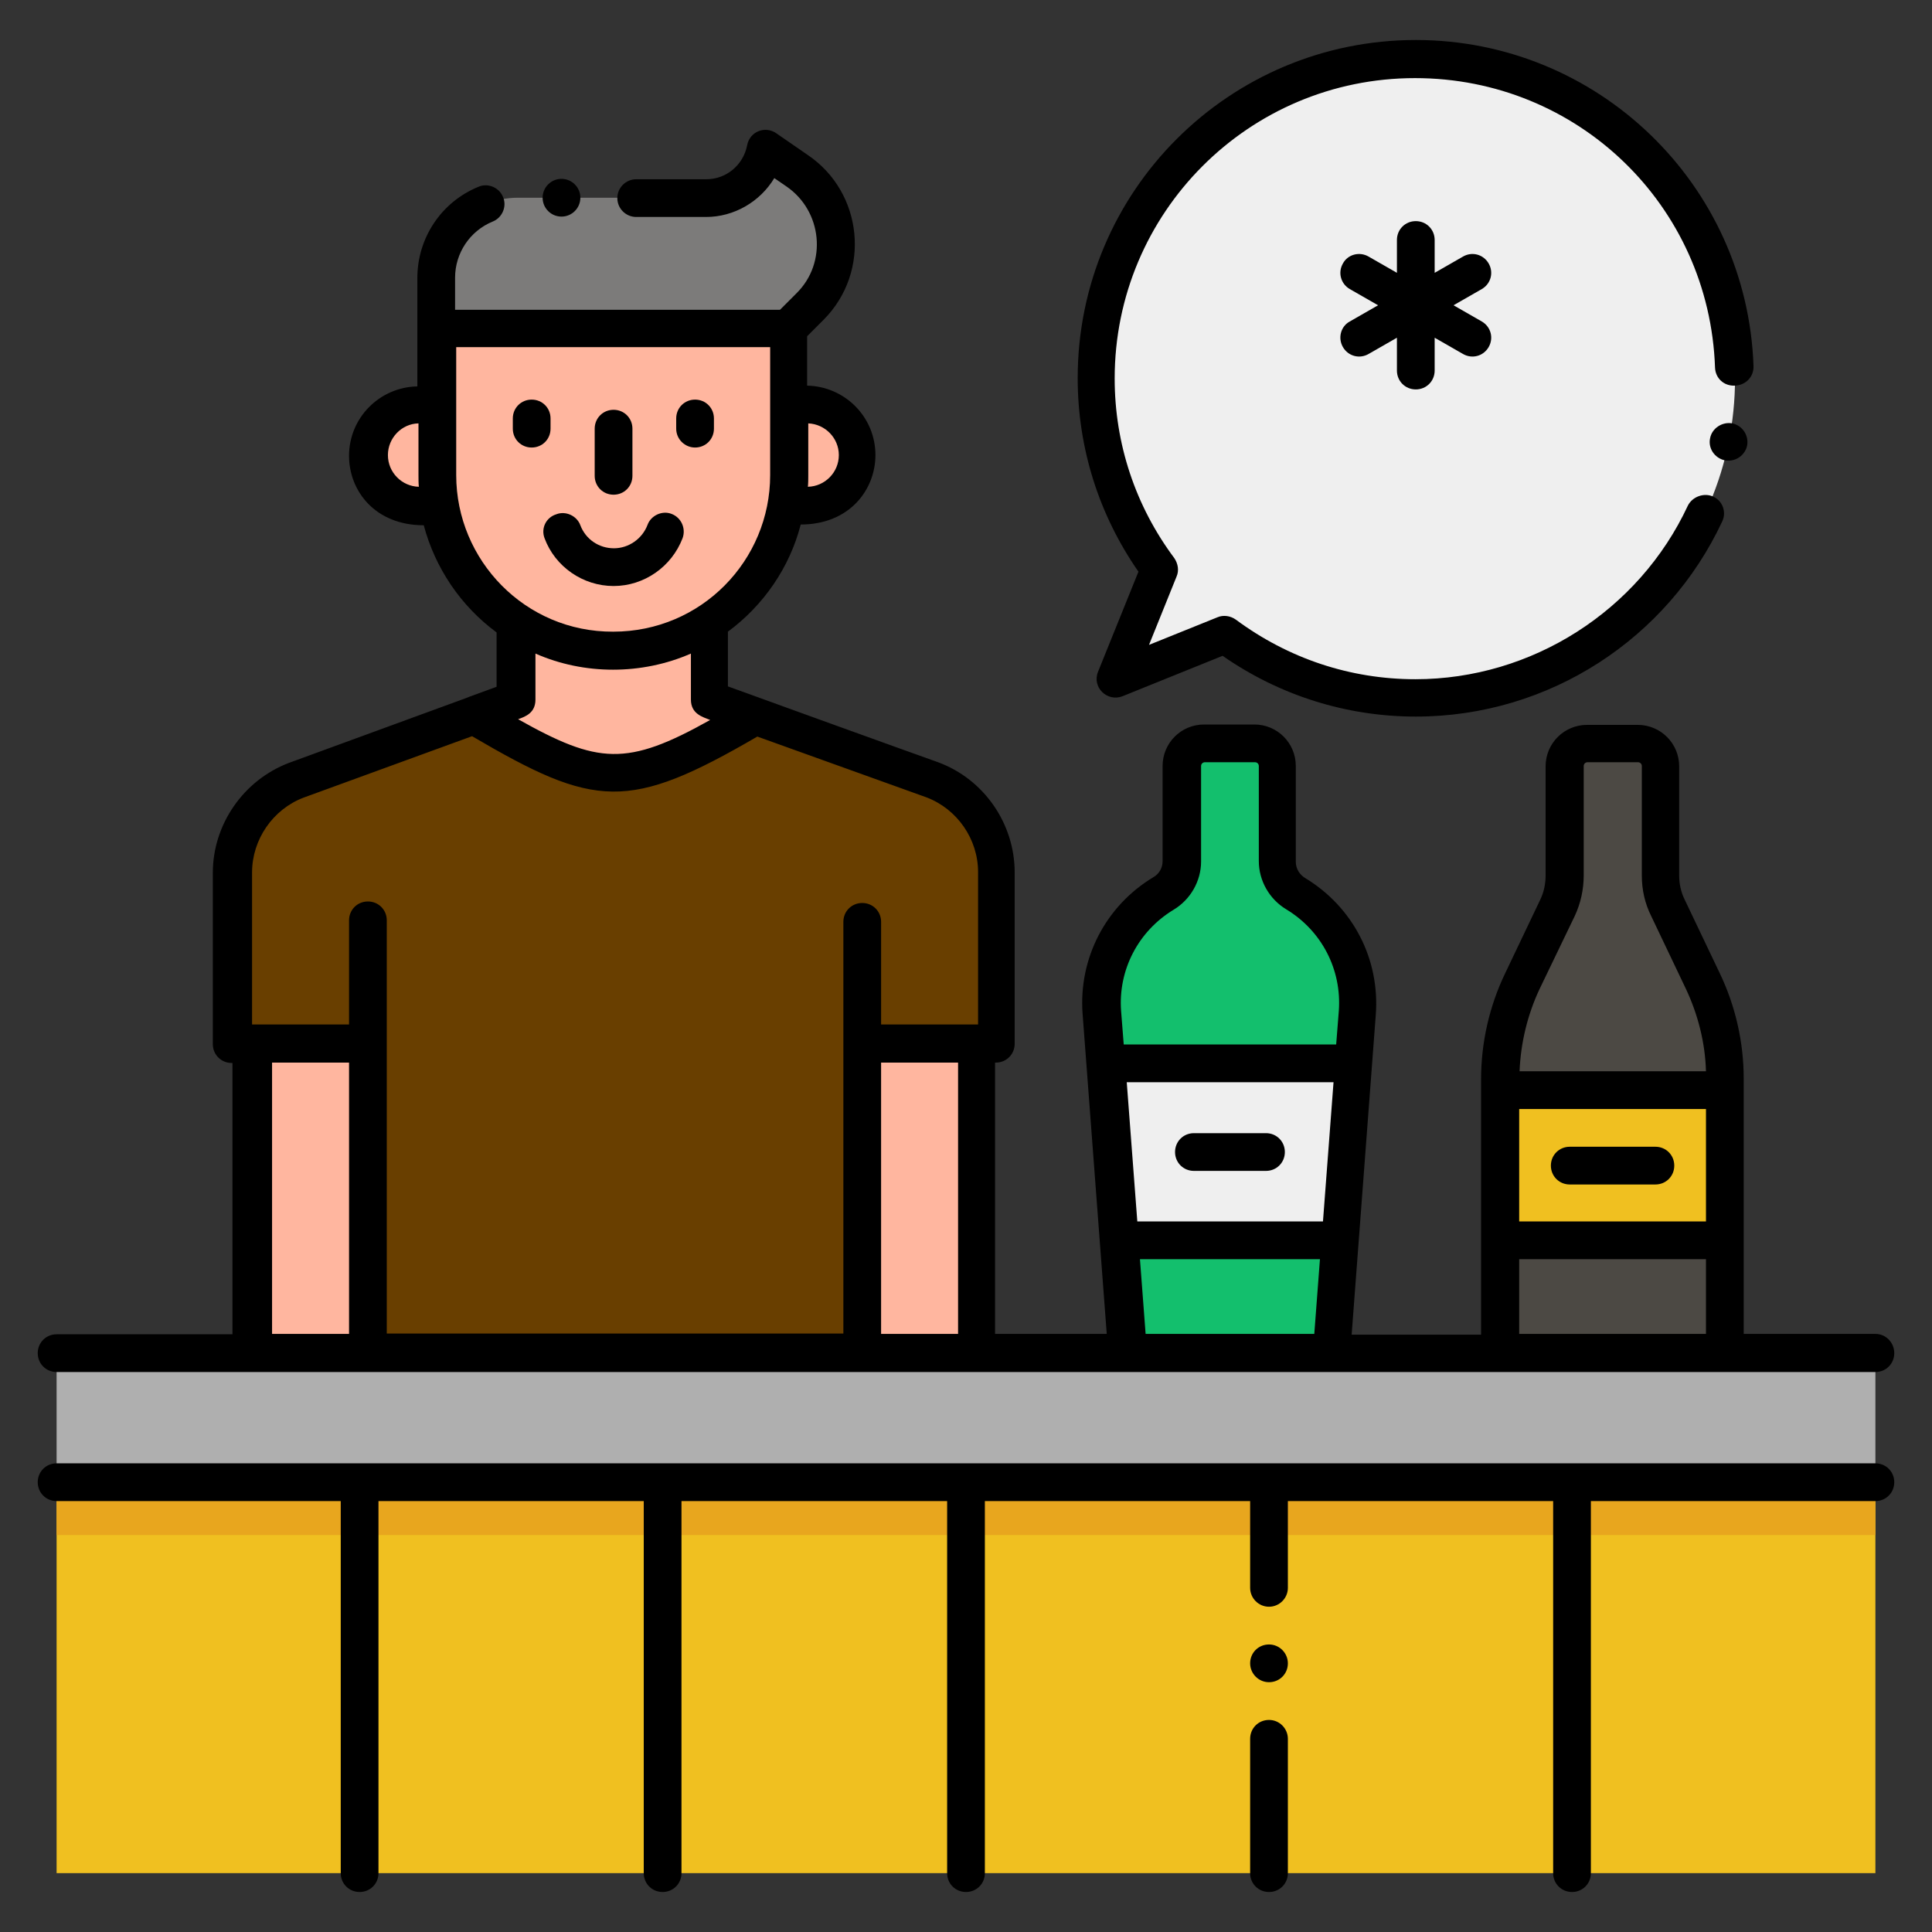 <svg xmlns="http://www.w3.org/2000/svg" xmlns:xlink="http://www.w3.org/1999/xlink" id="Calque_1" x="0px" y="0px" viewBox="0 0 512 512" style="enable-background:new 0 0 512 512;" xml:space="preserve">
<rect x="0" y="0" width="512" height="512" fill="#333333" stroke="none"/>
<style type="text/css">
	.st0{fill:#FFB69F;}
	.st1{fill:#693F00;}
	.st2{fill:#7C7B7A;}
	.st3{fill:#F0C020;}
	.st4{fill:#E8A61E;}
	.st5{fill:#AFAFAF;}
	.st6{fill:#4C4944;}
	.st7{fill:#13BF6D;}
	.st8{fill:#EFEFEF;}
</style>
<g id="Layer_1">
	<g>
		<g>
			<path class="st0" d="M200.1,189.8c-34.5,20.2-40.1,20.2-74.6-0.2l11.4-4.2v-20.6h0c15.1,10.2,35.9,10.2,51.2-0.1v20.6     L200.1,189.8z"></path>
			<path class="st1" d="M247.2,206.8l-47-17h0c-34.5,20.2-40.1,20.2-74.6-0.2l-46.9,17.2c-10.1,3.9-16.8,13.6-16.8,24.5v45.4h35.7     v81.9h131v-81.9h35.7v-45.4C264.2,220.4,257.4,210.6,247.2,206.8L247.2,206.8z"></path>
			<path class="st2" d="M215,81.1l-5.8,5.9h-93.2V73.5c0-11.8,9.6-21.1,21.2-21.1h50.3c7.7,0,14.3-5.5,15.7-13l8.4,5.8     C223.6,53.3,225.4,70.6,215,81.1L215,81.1z"></path>
			<g>
				<path class="st0" d="M115.9,125.9c0,2.8,0.2,5.5,0.7,8.1h-5.4c-7.4,0-13.4-6-13.4-13.4c0-7.4,6-13.4,13.4-13.4h4.7L115.9,125.9      L115.9,125.9z"></path>
				<path class="st0" d="M209.2,87v38.9c0,2.8-0.2,5.5-0.7,8.1c-2.3,13-9.8,24-20.3,30.8c-15.3,10.3-36,10.2-51.2,0c0,0,0,0,0,0      c-10.4-6.8-18-17.7-20.3-30.8c-0.5-2.6-0.7-5.3-0.7-8.1V87H209.2z"></path>
				<path class="st0" d="M227.3,120.6c0,7.4-6,13.4-13.4,13.4h-5.4c0.5-2.6,0.7-5.4,0.7-8.1v-18.7h4.7      C221.3,107.2,227.3,113.2,227.3,120.6z"></path>
				<path class="st0" d="M67.1,276.6h30.4v81.9H67.1V276.6z"></path>
				<path class="st0" d="M228.5,276.6h30.4v81.9h-30.4L228.5,276.6z"></path>
			</g>
			<path class="st3" d="M15,392.8h482v103.6H15V392.8z"></path>
			<path class="st4" d="M15,392.8h482v14H15V392.8z"></path>
			<path class="st5" d="M15,358.5h482v34.3H15V358.5z"></path>
			<path class="st6" d="M457.1,285.8v72.7h-59.5v-72.7c0-9,2-17.8,5.9-25.9l9.2-19.3c1.3-2.7,2-5.7,2-8.6v-29c0-3.3,2.7-6,6-6h13.4     c3.3,0,6,2.7,6,6v29c0,3,0.7,5.9,2,8.6l9.2,19.3C455.1,268,457.1,276.9,457.1,285.8L457.1,285.8z"></path>
			<path class="st3" d="M397.6,288.9h59.5v39.8h-59.5V288.9z"></path>
			<g>
				<path class="st7" d="M359.7,268.3l-1,13.5l-3.5,46.9l-2.2,29.8h-54l-2.2-29.8l-3.5-46.9l-1-13.5c-1-13.2,5.7-25.1,16.3-31.5      c3-1.8,4.9-5,4.9-8.6V203c0-3.3,2.7-6,6-6h13.3c3.3,0,6,2.7,6,6v25.2c0,3.5,1.9,6.7,4.9,8.6C354,243.2,360.7,255.1,359.7,268.3      L359.7,268.3z"></path>
				<path class="st8" d="M358.7,281.8l-3.5,46.9h-58.5l-3.5-46.9H358.7z"></path>
			</g>
			<path class="st8" d="M375.2,15.7c-46.7,0-84.6,37.9-84.6,84.6c0,19,6.2,36.5,16.8,50.6l-11.8,29l29-11.8     c14.1,10.5,31.6,16.8,50.6,16.8c46.7,0,84.6-37.9,84.6-84.6C459.8,53.5,421.9,15.7,375.2,15.7L375.2,15.7z"></path>
		</g>
		<path d="M144.3,142.6C144.3,142.6,144.3,142.6,144.3,142.6c2.8,7.6,10.2,12.7,18.3,12.7c8.1,0,15.4-5.1,18.3-12.7    c0.9-2.5-0.3-5.4-2.9-6.4c-2.5-1-5.5,0.4-6.4,2.9c-1.4,3.7-5,6.2-8.9,6.2c-4,0-7.5-2.4-8.9-6.1c-0.9-2.5-3.9-3.9-6.4-2.9    C144.8,137.1,143.3,139.9,144.3,142.6z"></path>
		<path d="M140.9,118.6c2.8,0,5-2.2,5-5v-2.7c0-2.8-2.2-5-5-5s-5,2.2-5,5v2.7C135.9,116.4,138.1,118.6,140.9,118.6z"></path>
		<path d="M184.2,118.6c2.8,0,5-2.2,5-5v-2.7c0-2.8-2.2-5-5-5s-5,2.2-5,5v2.7C179.2,116.4,181.5,118.6,184.2,118.6z"></path>
		<path d="M162.6,131.1c2.8,0,5-2.2,5-5v-12.5c0-2.8-2.2-5-5-5s-5,2.2-5,5v12.5C157.6,128.9,159.8,131.1,162.6,131.1z"></path>
		<circle cx="148.8" cy="52.4" r="5"></circle>
		<path d="M497,387.8H15c-2.8,0-5,2.2-5,5s2.2,5,5,5h75.3v98.6c0,2.8,2.2,5,5,5s5-2.2,5-5v-98.6h70.3v98.6c0,2.8,2.2,5,5,5    s5-2.2,5-5v-98.6H251v98.6c0,2.8,2.2,5,5,5s5-2.2,5-5v-98.6h70.3v23c0,2.7,2.2,5,5,5s5-2.3,5-5v-23h70.3v98.6c0,2.8,2.2,5,5,5    s5-2.2,5-5v-98.6H497c2.8,0,5-2.2,5-5S499.8,387.8,497,387.8z"></path>
		<path d="M497,353.5h-34.9v-67.7c0-9.6-2.2-19.3-6.4-28l-9.2-19.3c-1-2-1.5-4.2-1.5-6.4v-29c0-6.1-4.9-11-11-11h-13.4    c-6.1,0-11,4.9-11,11v29c0,2.2-0.5,4.5-1.5,6.5l-9.2,19.3c-4.2,8.7-6.4,18.4-6.4,28.1v67.7h-34.3l6.4-84.8c0,0,0,0,0,0    c1.1-14.7-6-28.5-18.7-36.2c-1.5-0.9-2.5-2.5-2.5-4.3V203c0-6.1-4.9-11-11-11h-13.3c-6.1,0-11,4.9-11,11v25.2    c0,1.8-0.9,3.4-2.5,4.3c-12.6,7.6-19.8,21.5-18.7,36.2l6.4,84.8h-29.6v-71.9h0.2c2.8,0,5-2.2,5-5v-45.4c0-12.9-8.1-24.7-20.3-29.2    c-9.3-3.3-48-17.3-55.7-20.1v-14.5c9.5-7,16.4-17.1,19.3-28.4c13,0,19.8-9.3,19.8-18.4c0-10.1-8.1-18.2-18.1-18.4V89.1l4.4-4.4    c12.6-12.7,10.4-33.7-4.2-43.6l-8.4-5.8c-2.9-2-7-0.5-7.7,3.2c-1,5.2-5.5,9-10.8,9h-18.6c-2.7,0-5,2.2-5,5s2.3,5,5,5h0h18.5    c7.4,0,14.3-4,18.1-10.3l3.2,2.2c9.5,6.5,10.9,20.2,2.7,28.3l-4.4,4.4h-86.1v-8.5c0-6.5,3.9-12.4,10-14.9c2.5-1,3.8-4,2.7-6.5    c-1-2.5-4-3.8-6.5-2.7c-9.8,4-16.2,13.5-16.2,24.2c0,10.7,0,18,0,28.7c-10,0.2-18.1,8.3-18.1,18.4c0,9.3,6.9,18.4,19.8,18.4    c3,11.3,9.8,21.4,19.3,28.4V182c-8.3,3-8.1,3-8.1,3l-47,17.2c-12,4.6-20.1,16.3-20.1,29.1v45.4c0,2.8,2.2,5,5,5h0.2v71.9H15    c-2.8,0-5,2.2-5,5s2.2,5,5,5h482c2.8,0,5-2.2,5-5S499.8,353.5,497,353.5L497,353.5z M402.6,293.9h49.5v29.8h-49.5V293.9z     M417.3,242.8c1.6-3.4,2.4-7.1,2.4-10.8v-29c0-0.6,0.5-1,1-1h13.4c0.5,0,1,0.4,1,1v29c0,3.8,0.8,7.4,2.5,10.8l9.2,19.3    c3.2,6.8,5.1,14.3,5.3,21.8h-49.4c0.3-7.5,2.1-15,5.3-21.8L417.3,242.8z M311,241.1c4.5-2.7,7.3-7.6,7.3-12.8V203c0-0.6,0.5-1,1-1    h13.3c0.5,0,1,0.4,1,1v25.2c0,5.2,2.8,10.1,7.3,12.8c9.4,5.7,14.7,16,13.9,26.9l-0.7,8.9h-56.3l-0.7-8.9    C296.3,257.1,301.6,246.8,311,241.1L311,241.1z M298.6,286.8h54.8l-2.8,36.9h-49.2L298.6,286.8z M253.9,353.5h-20.4v-71.9h20.4    V353.5z M137.3,190.6c2-0.7,4.6-1.7,4.6-5.2v-12.2c12.9,5.7,28.2,5.7,41.2,0v12.2c0,3.8,3.1,4.6,5.1,5.4    C166.1,203.2,158.5,202.5,137.3,190.6L137.3,190.6z M214.2,112.2c4.5,0.2,8.1,3.9,8.1,8.4c0,4.6-3.7,8.3-8.2,8.4    c0.1-1,0.1-2.1,0.1-3.1V112.2z M102.8,120.6c0-4.5,3.6-8.3,8.1-8.4l0,13.7c0,1,0,2.1,0.1,3.1C106.5,128.9,102.8,125.2,102.8,120.6    z M120.9,125.9c0-8.5,0-25.4,0-33.9h83.2v33.9c0,22.6-18.2,41.5-41.6,41.5C139.2,167.5,120.9,148.5,120.9,125.9z M66.8,231.2    c0-8.7,5.5-16.7,13.6-19.8l44.7-16.3c32.6,19.1,41.4,20,75.6,0.1l44.8,16.1c8.2,3.1,13.7,11.1,13.7,19.8v40.4h-25.7v-27.2    c0-2.8-2.2-5-5-5s-5,2.2-5,5c0,42.2,0,5.7,0,109.1h-121c0-75.7,0-79.4,0-109.5c0-2.8-2.2-5-5-5s-5,2.2-5,5v27.6H66.8L66.8,231.2z     M72.1,281.6h20.4v71.9H72.1V281.6z M303.6,353.5l-1.5-19.8h47.7l-1.5,19.8H303.6z M402.6,353.5v-19.8h49.5v19.8H402.6z"></path>
		<path d="M336.3,455.8c-2.8,0-5,2.2-5,5v35.6c0,2.8,2.2,5,5,5s5-2.2,5-5v-35.6C341.3,458.1,339.1,455.8,336.3,455.8L336.3,455.8z"></path>
		<path d="M336.3,435.8c-2.8,0-5,2.2-5,5c0,2.7,2.2,5,5,5s5-2.2,5-5C341.3,438.1,339.1,435.8,336.3,435.8z"></path>
		<path d="M438.7,303.9H416c-2.8,0-5,2.2-5,5s2.2,5,5,5h22.7c2.8,0,5-2.2,5-5S441.5,303.9,438.7,303.9z"></path>
		<path d="M335.5,300.3h-19.1c-2.8,0-5,2.2-5,5s2.2,5,5,5h19.1c2.8,0,5-2.2,5-5S338.3,300.3,335.5,300.3z"></path>
		<path d="M453.2,116.1c-0.6,2.7,1.2,5.3,3.9,5.9c3,0.5,5.4-1.5,5.9-3.9v0c0.5-2.7-1.2-5.3-3.9-5.9    C456.4,111.7,453.7,113.5,453.2,116.1L453.2,116.1z"></path>
		<path d="M464.7,97c-1.7-48.2-41.3-86.4-89.5-86.4c-49.4,0-89.6,40-89.6,89.6c0,18.5,5.6,36.2,16.1,51.3L291,178    c-1.7,4.2,2.5,8.1,6.5,6.5l26.5-10.7c15.1,10.5,32.8,16.1,51.2,16.1h0c35.4,0,66.7-20.7,81.2-51.7c1.2-2.5,0.1-5.5-2.4-6.6    c-2.4-1.1-5.5,0-6.7,2.4c-13,27.9-41.4,46-72.2,46c-17.3,0-33.7-5.5-47.6-15.8c-1.4-1-3.3-1.3-4.9-0.6l-18.1,7.3l7.3-18.1    c0.7-1.6,0.4-3.4-0.6-4.9c-10.3-13.8-15.8-30.3-15.8-47.6c0-43.9,35.5-79.6,79.6-79.6c43.1,0,78,33.7,79.5,76.7    c0.1,2.8,2.3,4.9,5.2,4.8C462.7,102.1,464.8,99.8,464.7,97z"></path>
		<path d="M355.9,92c1.4,2.4,4.4,3.2,6.8,1.8l7.5-4.3v8.7c0,2.8,2.2,5,5,5s5-2.2,5-5v-8.7l7.5,4.3c2.4,1.4,5.4,0.6,6.8-1.8    c1.4-2.4,0.6-5.4-1.8-6.8l-7.5-4.3l7.5-4.3c2.4-1.4,3.2-4.4,1.8-6.8c-1.4-2.4-4.4-3.2-6.8-1.8l-7.5,4.3v-8.7c0-2.8-2.2-5-5-5    s-5,2.2-5,5v8.7l-7.5-4.3c-2.4-1.4-5.5-0.6-6.8,1.8c-1.4,2.4-0.6,5.4,1.8,6.8l7.5,4.3l-7.5,4.3C355.3,86.5,354.5,89.6,355.9,92z"></path>
	</g>
</g>
</svg>
